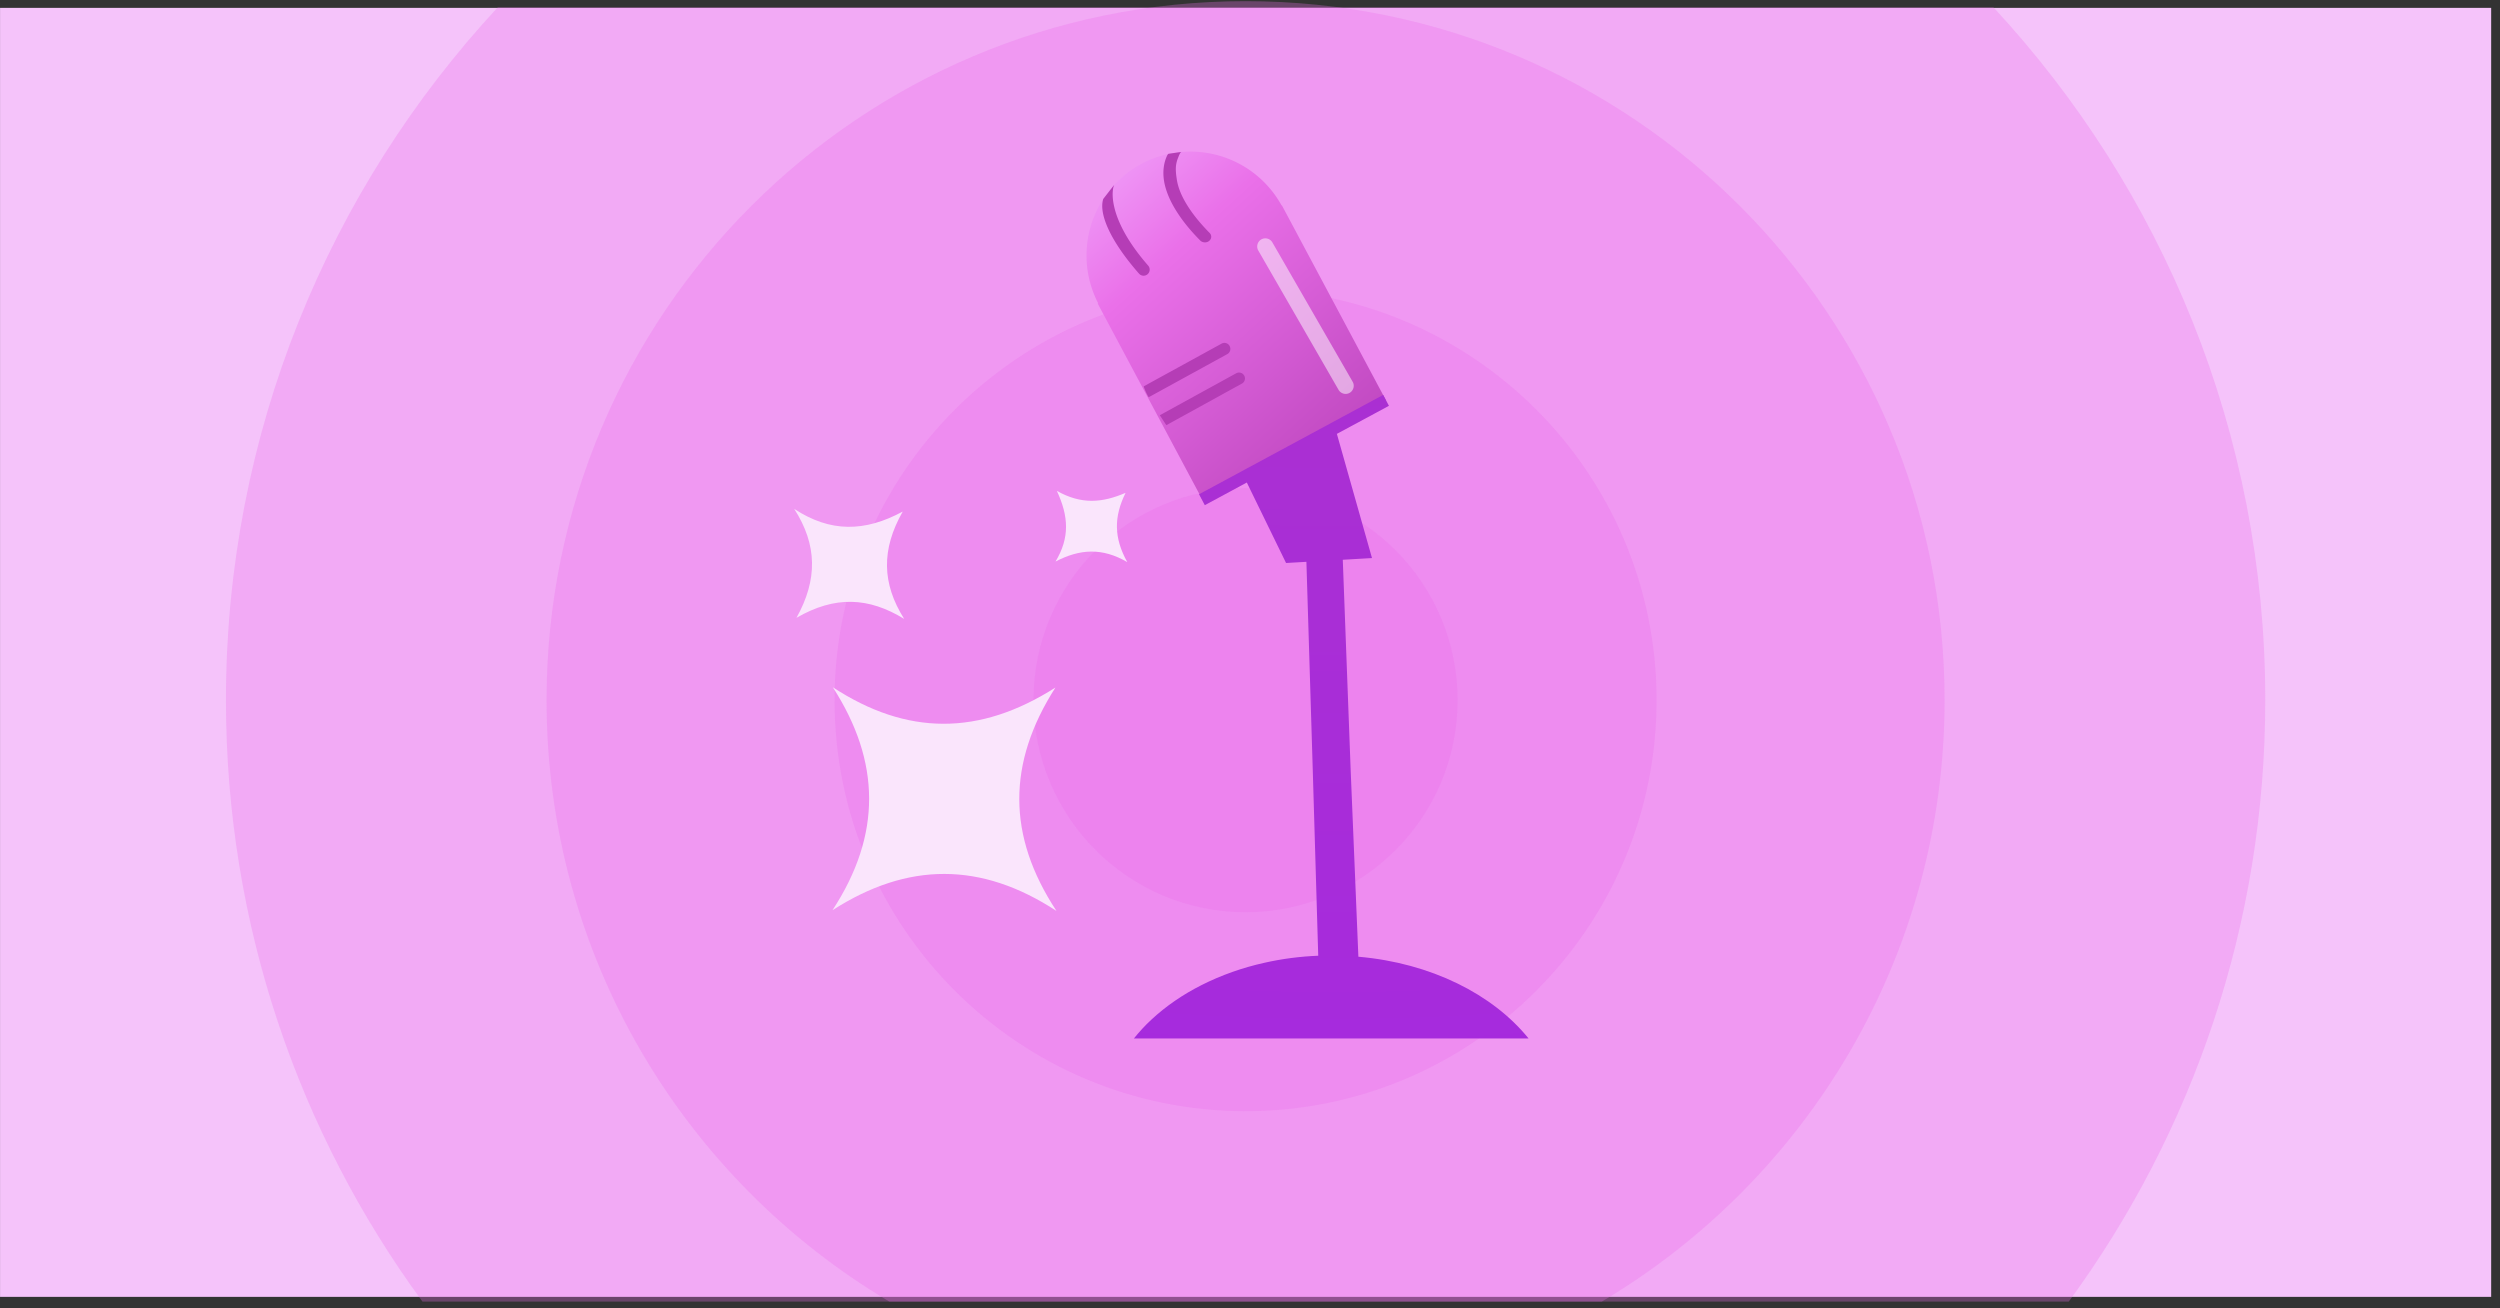 <svg xmlns="http://www.w3.org/2000/svg" width="279" height="146" fill="none"><rect width="100%" height="100%" fill="#333333" stroke="none"/><path fill="#F5C3FA" d="M278.015.88H.005v143.85h278.01V.88Z"/><path fill="#E970E9" d="M230.875 145.26c13.78-18.82 21.93-42.01 21.93-67.12 0-29.87-11.52-57.03-30.34-77.33H55.555c-18.82 20.3-30.34 47.47-30.34 77.33 0 25.11 8.15 48.3 21.93 67.12h183.74-.01Z" opacity=".3"/><path fill="#E970E9" d="M99.255 145.26h79.5c22.9-13.59 38.26-38.56 38.26-67.12 0-43.08-34.93-78.01-78.01-78.01-43.08 0-78.01 34.93-78.01 78.01 0 28.56 15.36 53.53 38.26 67.12Z" opacity=".3"/><path fill="#E970E9" d="M139.005 124.01c25.333 0 45.87-20.537 45.87-45.87 0-25.334-20.537-45.87-45.87-45.87-25.334 0-45.87 20.536-45.87 45.87 0 25.333 20.536 45.87 45.87 45.87Z" opacity=".3"/><path fill="#E970E9" d="M139.005 101.81c13.073 0 23.67-10.598 23.67-23.67 0-13.073-10.597-23.67-23.67-23.67-13.073 0-23.67 10.597-23.67 23.67 0 13.072 10.597 23.67 23.67 23.67Z" opacity=".3"/><path fill="#FAE5FC" d="M117.895 101.65c-5.52-8.39-5.49-16.5-.11-24.92-8.49 5.41-16.57 5.38-24.84-.03 5.33 8.28 5.48 16.44-.04 24.88 8.4-5.4 16.58-5.42 24.98.07h.01Zm-29.01-32.7c4.3-2.49 8.06-2.31 12.02.12-2.49-3.95-2.57-7.74-.16-11.98-4.23 2.29-8.09 2.35-12.11-.3 2.58 4.02 2.63 7.89.25 12.16Zm29.06-14.17c1.33 2.87 1.45 5.23-.15 7.89 2.72-1.42 5.21-1.57 8.01.06-1.51-2.71-1.51-5.05-.19-7.73-2.6 1.12-4.93 1.33-7.67-.22Z"/><path fill="url(#a)" d="m143.065 22.91-.04.02a11.603 11.603 0 0 0-10.17-6.01c-6.41 0-11.6 5.19-11.6 11.6 0 1.92.48 3.73 1.3 5.33l-.05.03 11.62 21.77 20.55-10.97-11.62-21.77h.01Z"/><path fill="#B53DB6" d="M137.225 38.61a.66.66 0 0 0-.9-.26l-8.64 4.74-.05.05c.14.39.32.78.53 1.16.05-.01.11-.01.16-.04l8.64-4.74a.66.66 0 0 0 .26-.9v-.01Zm1.63 3.31a.66.66 0 0 0-.9-.26l-8.52 4.68c.24.37.48.74.73 1.11l8.43-4.64a.66.66 0 0 0 .26-.9v.01Zm-15.73-19.72c-.52 1.61.72 4.61 3.99 8.34.14.15.32.23.51.23a.68.68 0 0 0 .51-1.13c-4.84-5.54-3.99-8.82-3.75-9.06m5.79-3.05c-.46 1.12-.42 2.34-.08 3.48.32 1.09.88 2.12 1.54 3.08.67.98 1.46 1.89 2.31 2.75.14.14.33.21.53.21.17 0 .33-.05.46-.16.29-.23.32-.62.07-.88-1.09-1.11-2.09-2.31-2.82-3.63-.42-.76-.74-1.56-.86-2.4-.13-.88-.19-1.55.15-2.37.04-.1.23-.66.4-.66l-1.45.21c-.08 0-.17.18-.25.37Z"/><path fill="#fff" d="M150.175 43.96c-.31 0-.62-.16-.79-.45l-8.96-15.55c-.25-.43-.1-.99.33-1.24.43-.25.99-.1 1.24.33l8.96 15.55c.25.43.1.99-.33 1.24a.92.92 0 0 1-.45.12Z" opacity=".5"/><path fill="url(#b)" d="M134.085 109.94c-2.04 1.03-3.95 2.32-5.62 3.88-.69.64-1.33 1.34-1.92 2.07h44.04c-3.98-4.93-10.91-8.42-18.99-9.12l-.86-20.82-.88-23.48 3.26-.19-3.92-13.86 5.81-3.13-.64-1.22-20.55 11.09.64 1.22 4.69-2.53 4.38 8.98 2.27-.13.71 23.25.61 20.71c-2.02.08-4.04.34-6.02.79-2.43.54-4.79 1.37-7.01 2.49Z"/><defs><radialGradient id="b" cx="0" cy="0" r="1" gradientTransform="translate(148.845 -147.31) scale(426.65)" gradientUnits="userSpaceOnUse"><stop stop-color="#B53DB6"/><stop offset="1" stop-color="#9D1FF5"/></radialGradient><linearGradient id="a" x1="120.425" x2="154.565" y1="19.04" y2="56.69" gradientUnits="userSpaceOnUse"><stop stop-color="#F0A0F9"/><stop offset=".27" stop-color="#EA70E9"/><stop offset="1" stop-color="#B53EB6"/></linearGradient></defs></svg>